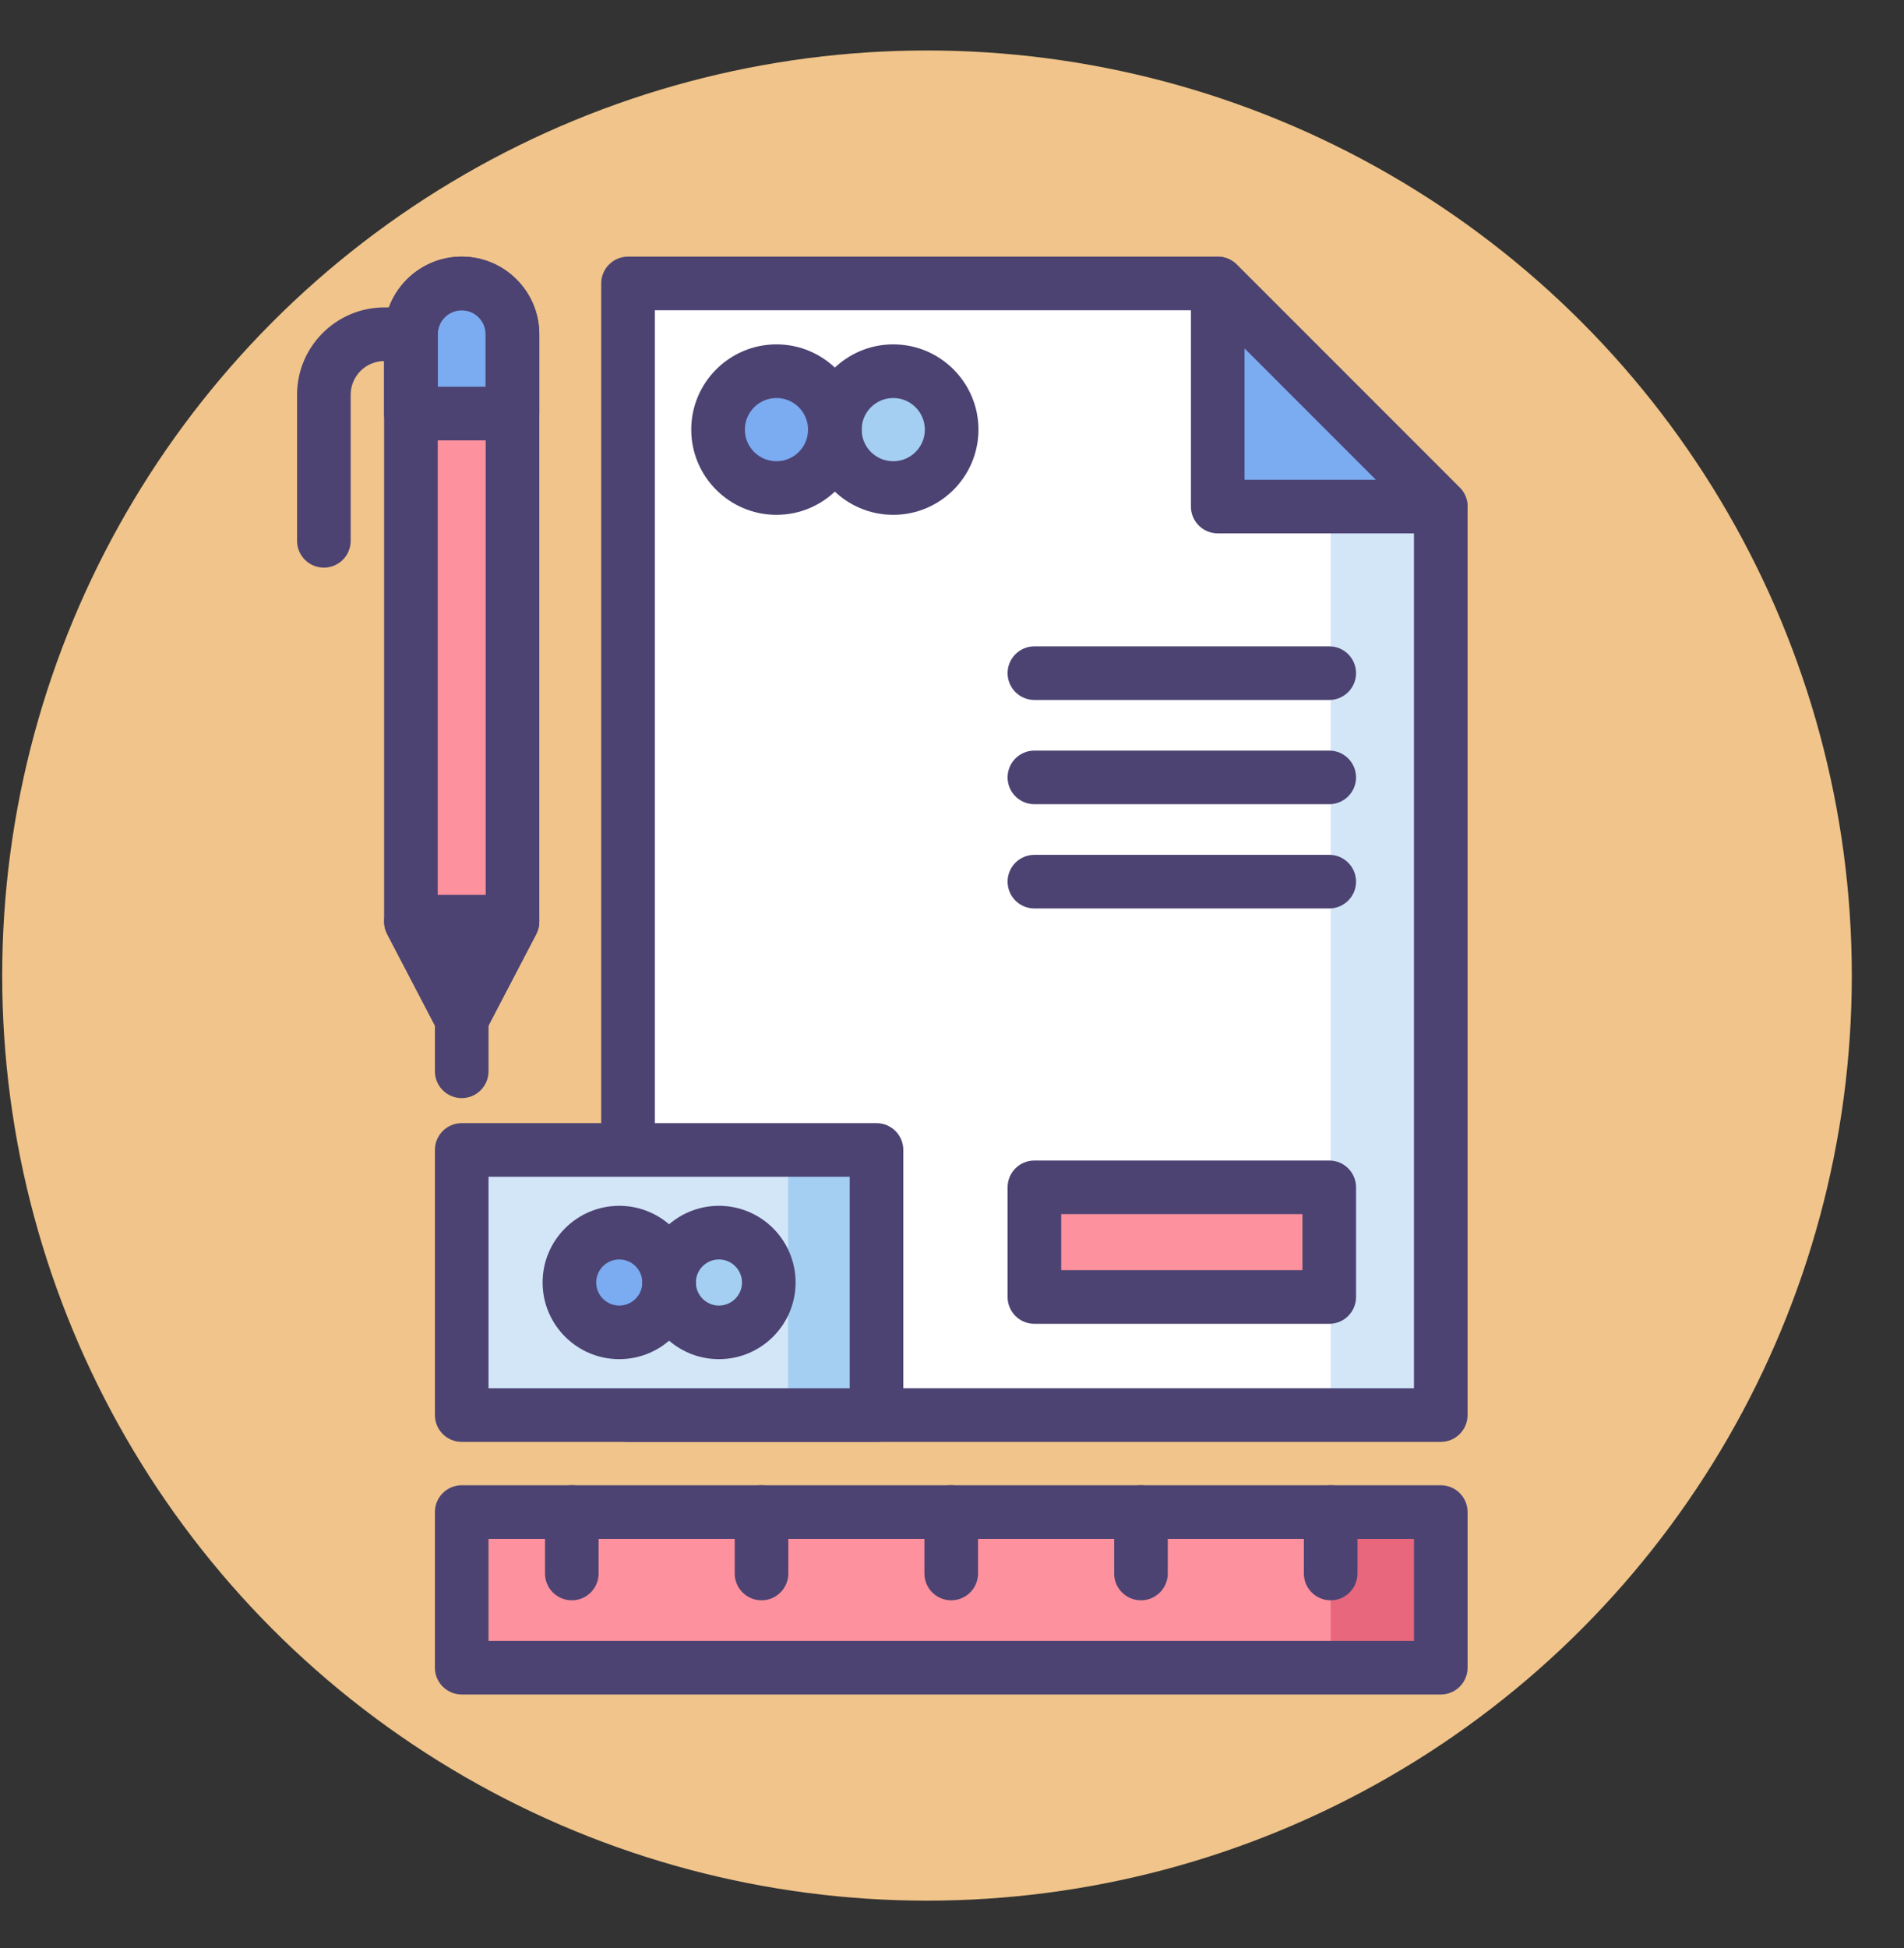 <?xml version="1.0" encoding="UTF-8"?>
<svg id="Logo_Icon" data-name="Logo Icon" xmlns="http://www.w3.org/2000/svg" viewBox="0 0 936.88 958.28">
  <rect x="0" y="0" width="936.88" height="958.28" fill="#333333" stroke="none"/>
  <defs>
    <style>
      .cls-1 {
        fill: #f0c48a;
      }

      .cls-2 {
        fill: #d3e6f8;
      }

      .cls-3 {
        fill: #fff;
      }

      .cls-4 {
        fill: #7babf1;
      }

      .cls-5 {
        fill: #e8677d;
      }

      .cls-6 {
        fill: #4c4372;
      }

      .cls-7 {
        fill: #a4cff2;
      }

      .cls-8 {
        fill: #fd919e;
      }
    </style>
  </defs>
  <circle class="cls-1" cx="456.14" cy="479.89" r="455.06"/>
  <polygon class="cls-3" points="708.94 696.09 309.02 696.09 309.02 139.43 599.2 139.43 708.94 249.18 708.94 696.09"/>
  <polygon class="cls-2" points="654.77 696.09 708.94 696.09 708.94 249.18 654.77 195 654.77 696.09"/>
  <rect class="cls-8" x="227.18" y="743.8" width="481.76" height="76.55"/>
  <rect class="cls-5" x="654.77" y="743.8" width="54.18" height="76.55"/>
  <rect class="cls-8" x="508.98" y="584.04" width="145.09" height="53.96"/>
  <polygon class="cls-4" points="599.2 139.43 599.2 249.18 708.94 249.18 599.2 139.43"/>
  <path class="cls-7" d="M468.27,211.34c0,15.87-12.87,28.74-28.74,28.74s-28.74-12.87-28.74-28.74,12.87-28.74,28.74-28.74,28.74,12.87,28.74,28.74Z"/>
  <path class="cls-4" d="M410.8,211.34c0,15.87-12.87,28.74-28.74,28.74s-28.74-12.87-28.74-28.74,12.87-28.74,28.74-28.74,28.74,12.87,28.74,28.74Z"/>
  <path class="cls-8" d="M252.17,453.37l-24.99,47.86-24.99-47.86V164.42c0-13.8,11.19-24.99,24.99-24.99h0c13.8,0,24.99,11.19,24.99,24.99v288.95Z"/>
  <path class="cls-4" d="M227.18,139.43c-13.8,0-24.99,11.19-24.99,24.99v39.03h49.98v-39.03c0-13.8-11.19-24.99-24.99-24.99Z"/>
  <path class="cls-6" d="M227.19,514.42c-4.91,0-9.42-2.73-11.69-7.08l-24.99-47.86c-2.14-4.09-1.98-9,.41-12.94,2.39-3.95,6.67-6.35,11.28-6.35h49.98c4.61,0,8.89,2.41,11.28,6.35,2.39,3.94,2.55,8.85.41,12.94l-24.99,47.86c-2.27,4.36-6.78,7.09-11.69,7.09ZM223.96,466.56l3.22,6.17,3.22-6.17h-6.45Z"/>
  <polygon class="cls-6" points="202.2 453.37 252.17 453.37 227.18 501.23 202.2 453.37"/>
  <path class="cls-6" d="M227.19,540.17c-7.28,0-13.19-5.91-13.19-13.19v-25.74c0-7.28,5.91-13.19,13.19-13.19s13.19,5.91,13.19,13.19v25.74c0,7.28-5.91,13.19-13.19,13.19Z"/>
  <path class="cls-6" d="M159.36,279.23c-7.28,0-13.19-5.91-13.19-13.19v-71.86c0-23.68,19.27-42.95,42.95-42.95h13.07c7.28,0,13.19,5.91,13.19,13.19s-5.91,13.19-13.19,13.19h-13.07c-9.14,0-16.57,7.43-16.57,16.57v71.86c0,7.28-5.91,13.19-13.19,13.19Z"/>
  <path class="cls-6" d="M252.17,216.64h-49.98c-7.28,0-13.19-5.91-13.19-13.19v-39.03c0-21.05,17.13-38.18,38.18-38.18s38.18,17.13,38.18,38.18v39.03c0,7.28-5.91,13.19-13.19,13.19ZM215.39,190.26h23.6v-25.84c0-6.51-5.29-11.8-11.8-11.8s-11.8,5.29-11.8,11.8v25.84Z"/>
  <path class="cls-6" d="M227.19,514.42c-4.91,0-9.42-2.73-11.69-7.08l-24.99-47.87c-.99-1.88-1.5-3.98-1.5-6.1V164.42c0-21.05,17.13-38.18,38.18-38.18s38.18,17.13,38.18,38.18v288.95c0,2.13-.51,4.22-1.5,6.1l-24.99,47.86c-2.27,4.36-6.78,7.09-11.69,7.09ZM215.39,450.13l11.8,22.6,11.8-22.6V164.42c0-6.5-5.29-11.8-11.8-11.8s-11.8,5.29-11.8,11.8v285.71ZM252.17,453.37h.04-.04Z"/>
  <path class="cls-6" d="M708.94,709.28h-399.92c-7.28,0-13.19-5.91-13.19-13.19V139.43c0-7.28,5.91-13.19,13.19-13.19h290.17c3.5,0,6.85,1.39,9.33,3.86l109.75,109.75c2.48,2.47,3.86,5.83,3.86,9.33v446.91c0,7.28-5.91,13.19-13.19,13.19ZM322.21,682.9h373.54V254.65l-102.02-102.02h-271.52v530.28Z"/>
  <path class="cls-6" d="M708.94,262.37h-109.75c-7.28,0-13.19-5.91-13.19-13.19v-109.75c0-5.33,3.21-10.14,8.14-12.18,4.92-2.04,10.6-.92,14.37,2.86l109.75,109.75c3.77,3.77,4.9,9.44,2.86,14.37-2.04,4.93-6.85,8.14-12.19,8.14ZM612.39,235.99h64.71l-64.71-64.71v64.71Z"/>
  <path class="cls-6" d="M382.06,253.26c-23.12,0-41.93-18.81-41.93-41.93s18.81-41.93,41.93-41.93,41.93,18.81,41.93,41.93-18.81,41.93-41.93,41.93ZM382.06,195.79c-8.57,0-15.55,6.98-15.55,15.55s6.97,15.55,15.55,15.55,15.55-6.97,15.55-15.55-6.97-15.55-15.55-15.55Z"/>
  <path class="cls-6" d="M439.53,253.26c-23.12,0-41.93-18.81-41.93-41.93s18.81-41.93,41.93-41.93,41.93,18.81,41.93,41.93-18.81,41.93-41.93,41.93ZM439.53,195.79c-8.57,0-15.55,6.98-15.55,15.55s6.97,15.55,15.55,15.55,15.55-6.97,15.55-15.55-6.98-15.55-15.55-15.55Z"/>
  <path class="cls-6" d="M654.07,651.2h-145.09c-7.28,0-13.19-5.91-13.19-13.19v-53.96c0-7.28,5.91-13.19,13.19-13.19h145.09c7.28,0,13.19,5.91,13.19,13.19v53.96c0,7.28-5.91,13.19-13.19,13.19ZM522.17,624.82h118.71v-27.58h-118.71v27.58Z"/>
  <path class="cls-6" d="M654.07,344.32h-145.09c-7.28,0-13.19-5.91-13.19-13.19s5.91-13.19,13.19-13.19h145.09c7.28,0,13.19,5.91,13.19,13.19s-5.91,13.19-13.19,13.19Z"/>
  <path class="cls-6" d="M654.07,395.6h-145.09c-7.28,0-13.19-5.91-13.19-13.19s5.91-13.19,13.19-13.19h145.09c7.28,0,13.19,5.91,13.19,13.19s-5.91,13.19-13.19,13.19Z"/>
  <path class="cls-6" d="M654.07,446.88h-145.09c-7.28,0-13.19-5.91-13.19-13.19s5.91-13.19,13.19-13.19h145.09c7.28,0,13.19,5.91,13.19,13.19s-5.91,13.19-13.19,13.19Z"/>
  <path class="cls-6" d="M708.94,833.54H227.19c-7.28,0-13.19-5.91-13.19-13.19v-76.55c0-7.28,5.91-13.19,13.19-13.19h481.76c7.28,0,13.19,5.91,13.19,13.19v76.55c0,7.28-5.91,13.19-13.19,13.19ZM240.38,807.16h455.38v-50.17H240.38v50.17Z"/>
  <path class="cls-6" d="M281.36,787.21c-7.28,0-13.19-5.91-13.19-13.19v-30.22c0-7.28,5.91-13.19,13.19-13.19s13.19,5.91,13.19,13.19v30.22c0,7.28-5.91,13.19-13.19,13.19Z"/>
  <path class="cls-6" d="M374.71,787.21c-7.28,0-13.19-5.91-13.19-13.19v-30.22c0-7.28,5.91-13.19,13.19-13.19s13.19,5.91,13.19,13.19v30.22c0,7.28-5.91,13.19-13.19,13.19Z"/>
  <path class="cls-6" d="M468.06,787.21c-7.28,0-13.19-5.91-13.19-13.19v-30.22c0-7.28,5.91-13.19,13.19-13.19s13.19,5.91,13.19,13.19v30.22c0,7.28-5.91,13.19-13.19,13.19Z"/>
  <path class="cls-6" d="M561.42,787.21c-7.28,0-13.19-5.91-13.19-13.19v-30.22c0-7.28,5.91-13.19,13.19-13.19s13.19,5.91,13.19,13.19v30.22c0,7.28-5.91,13.19-13.19,13.19Z"/>
  <path class="cls-6" d="M654.77,787.21c-7.28,0-13.19-5.91-13.19-13.19v-30.22c0-7.28,5.91-13.19,13.19-13.19s13.19,5.91,13.19,13.19v30.22c0,7.28-5.91,13.19-13.19,13.19Z"/>
  <rect class="cls-2" x="227.18" y="565.67" width="204.1" height="130.42"/>
  <rect class="cls-7" x="387.78" y="565.67" width="43.51" height="130.42"/>
  <path class="cls-6" d="M431.29,709.28h-204.1c-7.28,0-13.19-5.91-13.19-13.19v-130.42c0-7.28,5.91-13.19,13.19-13.19h204.1c7.28,0,13.19,5.91,13.19,13.19v130.42c0,7.28-5.91,13.19-13.19,13.19ZM240.38,682.9h177.72v-104.04h-177.72v104.04Z"/>
  <path class="cls-4" d="M329.24,630.88c0,13.54-10.98,24.53-24.53,24.53s-24.52-10.98-24.52-24.53,10.98-24.53,24.52-24.53,24.53,10.98,24.53,24.53Z"/>
  <circle class="cls-7" cx="353.76" cy="630.88" r="24.53"/>
  <path class="cls-6" d="M304.71,668.59c-20.8,0-37.72-16.92-37.72-37.72s16.92-37.72,37.72-37.72,37.72,16.92,37.72,37.72-16.92,37.72-37.72,37.72ZM304.71,619.54c-6.25,0-11.34,5.09-11.34,11.34s5.09,11.34,11.34,11.34,11.34-5.09,11.34-11.34-5.09-11.34-11.34-11.34Z"/>
  <path class="cls-6" d="M353.76,668.59c-20.8,0-37.72-16.92-37.72-37.72s16.92-37.72,37.72-37.72,37.72,16.92,37.72,37.72-16.92,37.72-37.72,37.72ZM353.76,619.54c-6.25,0-11.34,5.09-11.34,11.34s5.09,11.34,11.34,11.34,11.34-5.09,11.34-11.34-5.09-11.34-11.34-11.34Z"/>
</svg>